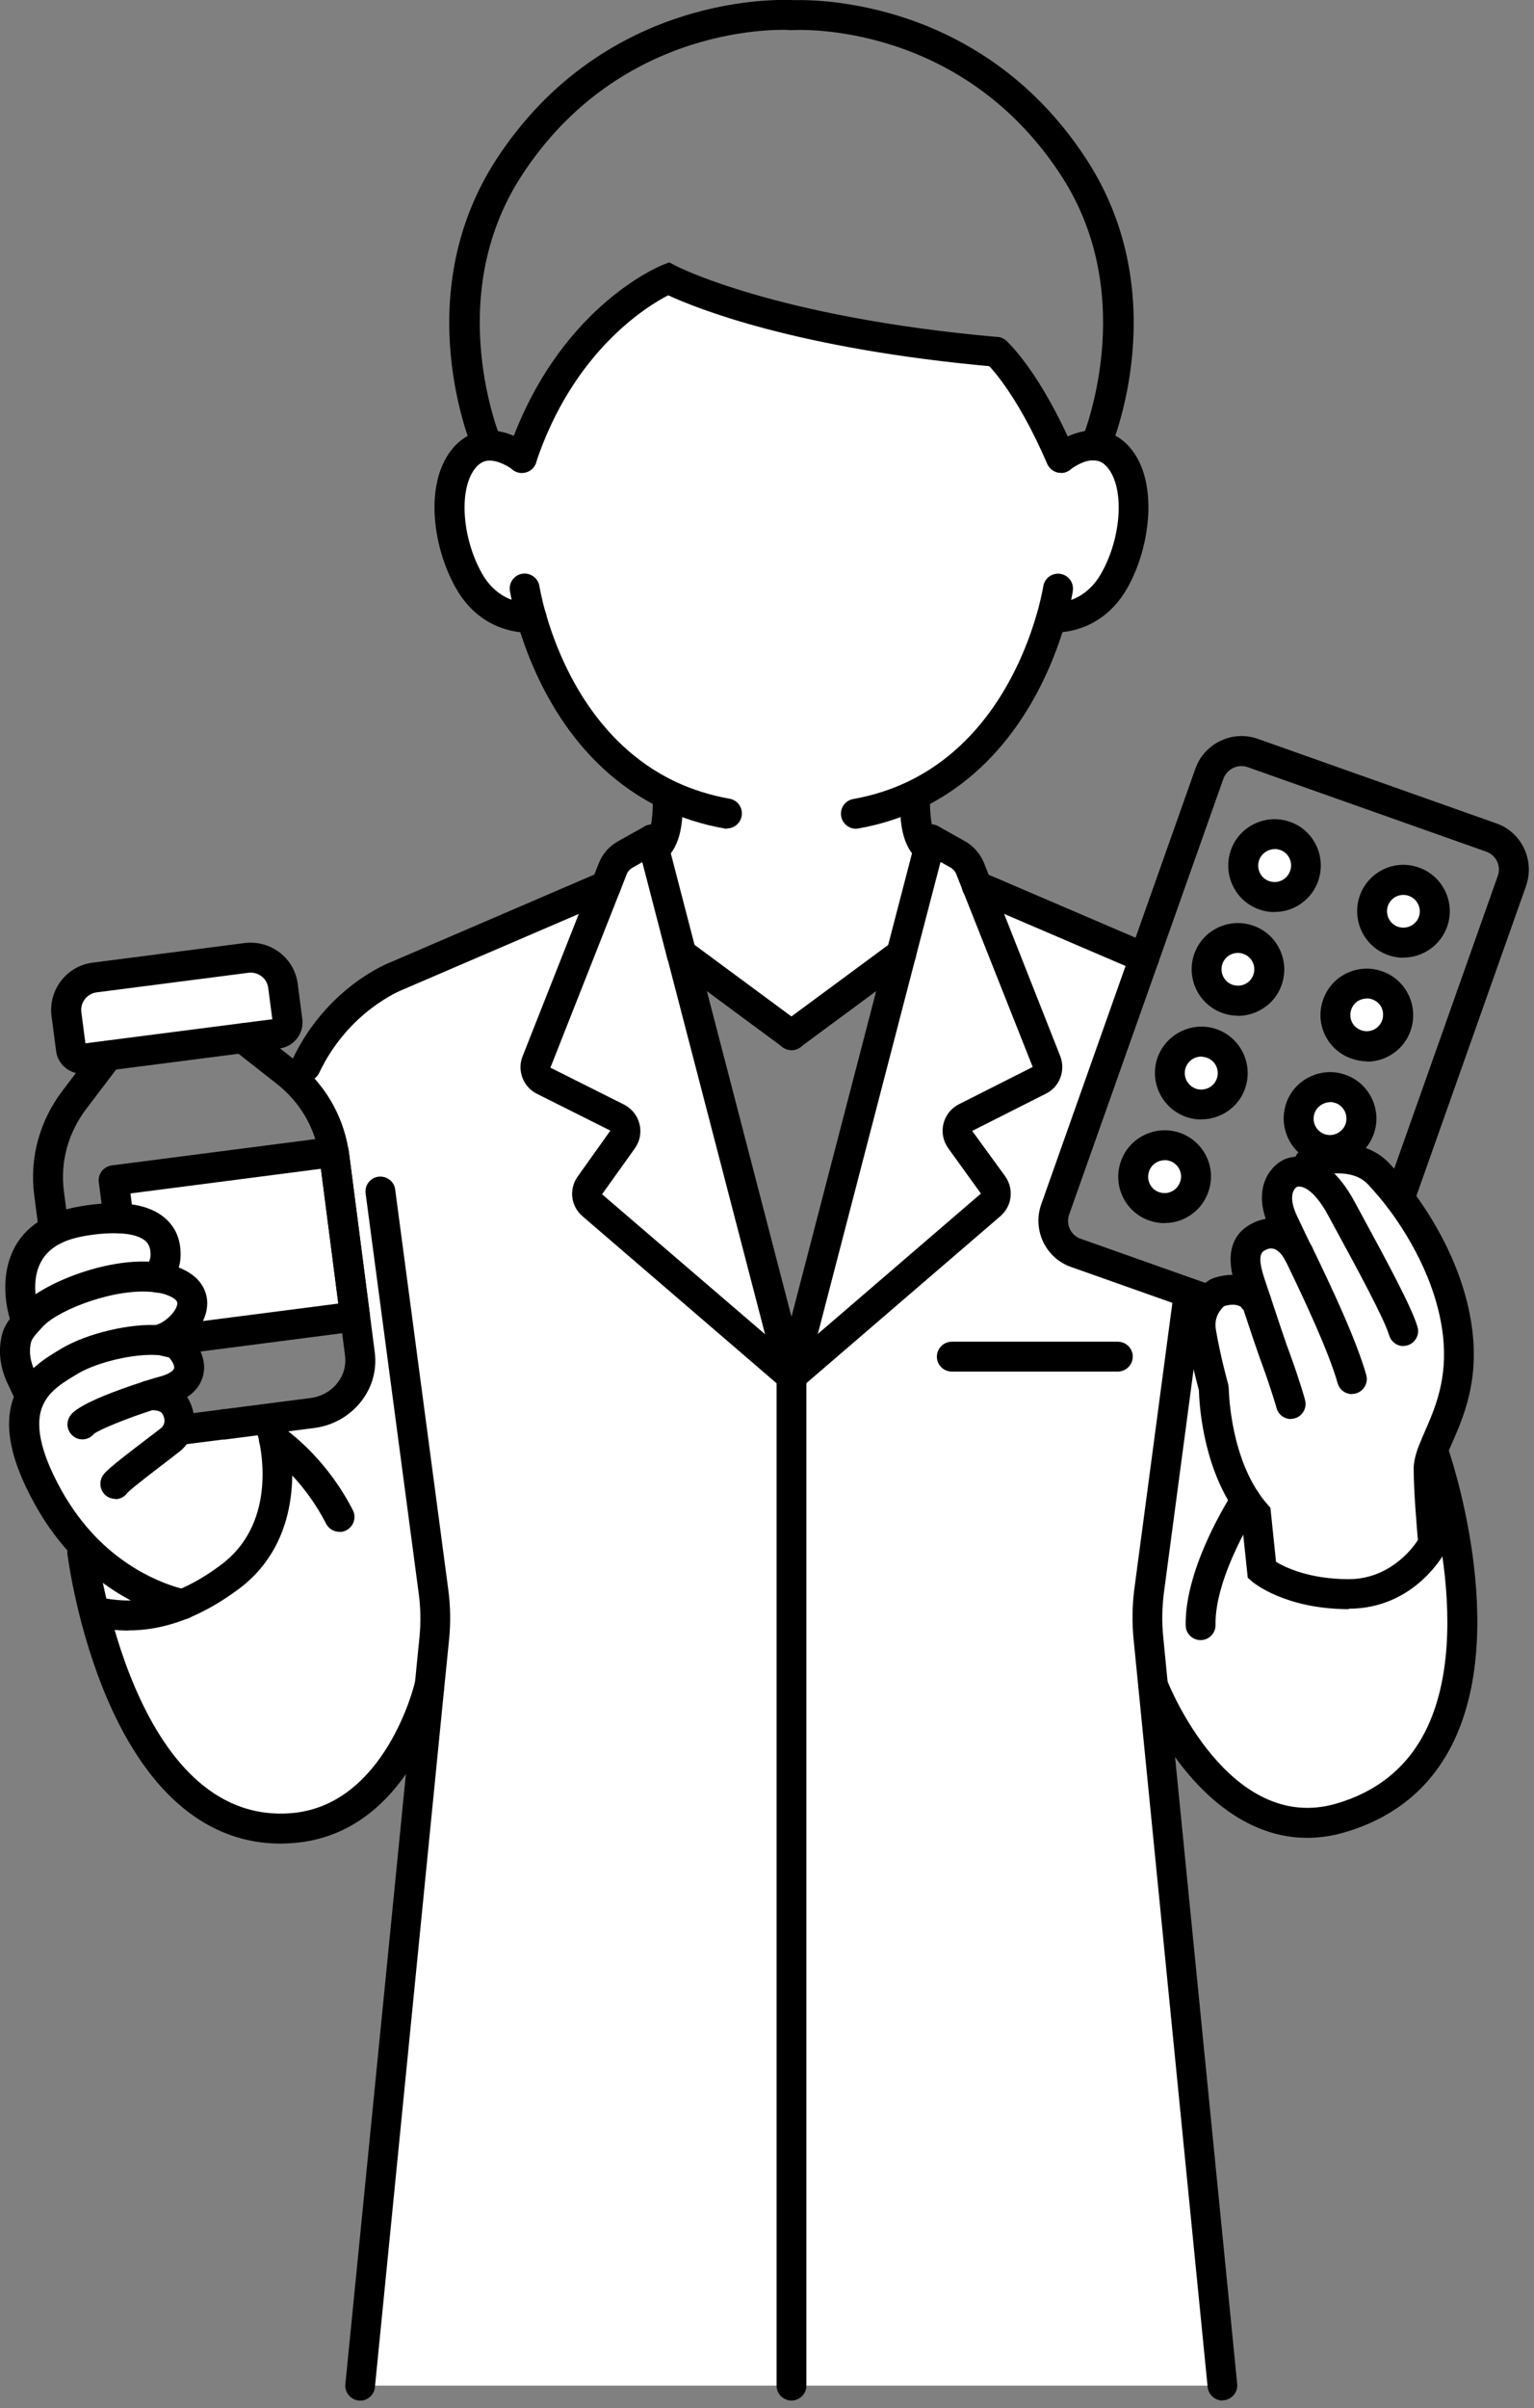<svg width="109" height="171" viewBox="0 0 109 171" fill="none" xmlns="http://www.w3.org/2000/svg">
<rect x="0" y="0" width="109" height="171" fill="#808080" stroke="none"/>
<g clip-path="url(#clip0_1052_5563)">
<path d="M95.26 77.341C96.42 77.751 97.03 79.031 96.62 80.191C96.2 81.351 94.93 81.961 93.77 81.551C92.61 81.141 92 79.861 92.41 78.701C92.82 77.541 94.1 76.931 95.26 77.341Z" fill="white"/>
<path d="M97.86 69.98C99.03 70.39 99.63 71.66 99.22 72.83C98.81 73.99 97.54 74.6 96.38 74.18C95.21 73.77 94.61 72.5 95.02 71.34C95.43 70.17 96.7 69.57 97.86 69.98Z" fill="white"/>
<path d="M100.47 62.619C101.63 63.029 102.24 64.299 101.83 65.459C101.42 66.619 100.14 67.229 98.98 66.819C97.82 66.409 97.21 65.139 97.62 63.969C98.03 62.809 99.31 62.199 100.47 62.619Z" fill="white"/>
<path d="M91.32 59.37C92.48 59.78 93.08 61.06 92.67 62.22C92.26 63.38 90.99 63.99 89.83 63.58C88.66 63.17 88.06 61.89 88.47 60.73C88.88 59.57 90.15 58.96 91.32 59.37Z" fill="white"/>
<path d="M88.71 66.74C89.87 67.15 90.48 68.42 90.07 69.58C89.66 70.75 88.38 71.35 87.22 70.94C86.06 70.53 85.45 69.26 85.86 68.09C86.27 66.93 87.55 66.33 88.71 66.74Z" fill="white"/>
<path d="M86.1 74.1C87.26 74.51 87.87 75.79 87.46 76.95C87.05 78.11 85.77 78.72 84.61 78.31C83.45 77.89 82.84 76.62 83.25 75.46C83.67 74.3 84.94 73.69 86.1 74.1Z" fill="white"/>
<path d="M83.5 81.46C84.66 81.87 85.27 83.15 84.85 84.31C84.44 85.47 83.17 86.08 82.01 85.67C80.84 85.26 80.24 83.98 80.65 82.82C81.06 81.66 82.33 81.05 83.5 81.46Z" fill="white"/>
<path d="M13.02 113.92C14.04 113.5 15.16 112.88 16.36 111.98C20.43 108.93 19.8 103.85 19.48 102.22H19.47C19.41 101.89 19.35 101.7 19.35 101.7L19.22 100.72L22.18 100.34C24.32 100.07 25.83 98.2 25.57 96.17L25.22 93.49L24.13 84.98L27.04 84.6L30.81 112.99C30.96 114.09 30.98 115.21 30.87 116.32L30.52 119.8H30.5C30.5 119.8 28.32 129.25 20.75 129.83C8.4 130.78 5.85 110.22 5.85 110.22L6.11 109.96C9.44 113.34 13.02 113.92 13.02 113.92Z" fill="white"/>
<path d="M74.71 43.861C73.77 47.13 71.2 53.501 64.96 56.48L64.98 56.541C65.08 56.911 64.81 59.441 65.99 60.281L64.04 67.751L56.24 73.511L48.44 67.751H48.43L46.49 60.281C47.67 59.441 47.4 56.911 47.49 56.541L47.52 56.48C41.27 53.501 38.71 47.13 37.77 43.861C37.77 43.861 34.95 44.16 33.3 41.221C31.76 38.48 31.34 34.38 33.02 32.471C33.52 31.901 34.08 31.671 34.62 31.64C35.9 31.55 37.08 32.52 37.08 32.52C40.39 22.64 47.49 19.811 47.49 19.811C47.49 19.811 54.48 23.561 70.8 25C70.8 25 72.99 26.941 75.39 32.52C75.39 32.52 76.57 31.55 77.85 31.64C78.39 31.671 78.96 31.901 79.46 32.471C81.13 34.38 80.72 38.48 79.18 41.221C77.52 44.16 74.71 43.861 74.71 43.861Z" fill="white"/>
<path d="M20.43 72.5C20.49 72.94 20.17 73.36 19.72 73.41L17.25 73.73L7.66 74.96L5.95 75.18C5.5 75.24 5.09 74.93 5.04 74.48L4.72 72.02C4.56 70.74 5.46 69.58 6.73 69.42L17.51 68.03C18.78 67.86 19.95 68.76 20.11 70.04L20.43 72.5Z" fill="white"/>
<path d="M23.71 81.811L25.22 93.49L11.76 95.231C11.76 95.231 11.76 95.221 11.75 95.231C11.6 95.191 11.44 95.171 11.27 95.161V95.141C12.97 94.77 15.22 91.981 12.14 90.941C11.85 90.841 11.54 90.771 11.22 90.731C11.28 90.631 11.7 89.96 11.76 89.38C11.79 88.941 12.04 86.63 8.42 86.52L8.07 83.831L23.71 81.811Z" fill="white"/>
<path d="M8.42 86.519C12.04 86.629 11.79 88.939 11.76 89.379C11.7 89.959 11.28 90.629 11.22 90.729C8.11 90.269 3.65 92.039 2.31 93.439C2.17 93.589 2.04 93.729 1.93 93.849L1.86 93.779C1.86 93.779 0.1 89.219 3.82 87.349C4.37 87.069 5.04 86.859 5.85 86.719C6.87 86.549 7.71 86.489 8.42 86.519Z" fill="white"/>
<path d="M11.22 90.731C11.54 90.771 11.85 90.841 12.14 90.941C15.22 91.981 12.97 94.771 11.27 95.141V95.161C9.42 95.011 6.57 95.691 5.01 96.611C4 97.211 2.78 97.911 2.15 99.181L1.51 97.821C1.15 97.071 0.98 96.231 1.1 95.411C1.18 94.821 1.37 94.471 1.93 93.851C2.04 93.731 2.17 93.591 2.31 93.441C3.65 92.041 8.11 90.271 11.22 90.731Z" fill="white"/>
<path d="M10.57 99.1C10.57 99.1 11.95 98.9 12.49 99.9C12.83 100.519 12.81 101.119 12.62 101.569L15.9 101.149L19.22 100.719L19.35 101.699C19.35 101.699 19.41 101.889 19.47 102.219H19.48C19.8 103.849 20.43 108.929 16.36 111.979C15.16 112.879 14.04 113.499 13.02 113.919C13.02 113.919 9.44 113.339 6.11 109.959C5.16 108.989 4.23 107.789 3.41 106.309C1.45 102.779 1.42 100.619 2.15 99.18C2.78 97.909 4 97.21 5.01 96.609C6.57 95.689 9.42 95.01 11.27 95.159C11.44 95.169 11.6 95.189 11.75 95.23C11.76 95.219 11.76 95.23 11.76 95.23C12.24 95.309 12.61 95.469 12.83 95.73C13.86 96.939 13.64 98.219 11.65 98.769C11.32 98.859 10.96 98.969 10.57 99.1Z" fill="white"/>
<path d="M92.32 83.2L93.04 82.59C93.04 82.59 96.2 81.51 97.98 83.38C98.4 83.83 98.91 84.41 99.45 85.11C101.16 87.36 103.15 90.82 103.6 94.73C104.06 98.74 102.51 101.27 101.83 103.04C101.64 103.52 101.52 103.95 101.52 104.33C101.52 106.12 101.85 109.61 101.85 109.61C101.85 109.61 100.02 113.21 95.85 113.21C91.68 113.21 89.67 111.51 89.67 111.51L89.25 107.52C88.98 107.21 88.73 106.88 88.51 106.54C86.26 103.15 86.25 98.58 86.25 98.58C86.25 98.58 85.68 96.54 85.36 94.63C85.16 93.47 85.63 92.68 86.02 92.23C86.28 91.94 86.51 91.8 86.51 91.8C86.51 91.8 88.36 91.05 89.28 92.42C89.12 91.94 88.97 91.5 88.85 91.12C88.41 89.79 88.2 88.45 89.49 87.81C90.99 87.06 91.95 88.44 92.21 88.89C91.83 88.1 91.48 87.39 91.21 86.81C89.97 84.19 91.67 83.35 91.67 83.35C91.67 83.35 91.92 83.2 92.32 83.2Z" fill="white"/>
<path d="M88.51 106.54C88.73 106.88 88.98 107.21 89.25 107.52L89.67 111.51C89.67 111.51 91.67 113.21 95.85 113.21C100.03 113.21 101.85 109.61 101.85 109.61C101.85 109.61 101.52 106.12 101.52 104.33C101.52 103.95 101.64 103.52 101.83 103.04C101.83 103.04 109.52 124.94 95.24 129.1C86.54 131.63 81.97 119.8 81.97 119.8H81.95L81.61 116.32C81.5 115.21 81.52 114.09 81.66 112.99L84.41 92.33L84.58 91.85L85.75 92.26L86.02 92.23C85.63 92.68 85.16 93.47 85.36 94.63C85.68 96.54 86.25 98.58 86.25 98.58C86.25 98.58 86.26 103.15 88.51 106.54Z" fill="white"/>
<path d="M69.42 62.909L74.36 75.419C74.55 75.919 74.34 76.489 73.86 76.729L68.61 79.379C68.04 79.669 67.87 80.399 68.24 80.919L70.57 84.179C70.88 84.619 70.81 85.219 70.4 85.569L56.24 97.749L64.04 67.749L65.99 60.279L66.16 59.619L68.03 60.669C68.44 60.899 68.76 61.259 68.94 61.699L69.42 62.909Z" fill="white"/>
<path d="M81.95 119.8L86.87 169.41H56.24V97.75L70.4 85.57C70.81 85.22 70.88 84.62 70.57 84.18L68.24 80.92C67.87 80.4 68.04 79.67 68.61 79.38L73.86 76.73C74.34 76.49 74.55 75.92 74.36 75.42L69.42 62.91L81.31 68.01L74.98 85.89C74.54 87.15 75.2 88.53 76.45 88.97L84.58 91.85L84.41 92.33L81.66 112.99C81.52 114.09 81.5 115.21 81.61 116.32L81.95 119.8Z" fill="white"/>
<path d="M46.49 60.279L48.43 67.749H48.44L56.24 97.749L42.08 85.569C41.67 85.219 41.6 84.619 41.91 84.179L44.24 80.919C44.61 80.399 44.43 79.669 43.86 79.379L38.62 76.729C38.14 76.489 37.92 75.919 38.12 75.419L43.06 62.909L43.54 61.699C43.71 61.259 44.03 60.899 44.45 60.669L46.32 59.619L46.49 60.279Z" fill="white"/>
<path d="M56.24 97.75V169.41H25.6L30.52 119.8L30.87 116.32C30.98 115.21 30.96 114.09 30.81 112.99L27.04 84.6L24.13 84.98L23.76 82.12C23.75 82.02 23.73 81.91 23.71 81.81C23.35 79.59 22.15 77.57 20.32 76.14L21.72 75.73C24.01 70.88 28.15 69.32 28.15 69.32L43.06 62.91L38.12 75.42C37.92 75.92 38.14 76.49 38.62 76.73L43.86 79.38C44.43 79.67 44.61 80.4 44.24 80.92L41.91 84.18C41.6 84.62 41.67 85.22 42.08 85.57L56.24 97.75Z" fill="white"/>
<path d="M46.32 61.46C45.93 61.46 45.55 61.24 45.36 60.86C45.11 60.36 45.3 59.75 45.78 59.47L45.86 59.41C46.35 59.06 46.38 57.51 46.39 57C46.39 56.67 46.39 56.47 46.45 56.28C46.59 55.71 47.17 55.36 47.73 55.5C48.28 55.63 48.63 56.18 48.52 56.73C48.52 56.8 48.52 56.91 48.52 57.04C48.5 58.12 48.47 60.11 47.16 61.1C47.05 61.2 46.92 61.29 46.78 61.35C46.63 61.42 46.47 61.46 46.31 61.46H46.32Z" fill="black"/>
<path d="M66.16 61.46C66 61.46 65.84 61.42 65.69 61.35C65.55 61.28 65.42 61.2 65.31 61.1C64.01 60.12 63.97 58.15 63.95 57.08C63.95 56.93 63.95 56.81 63.94 56.74C63.79 56.17 64.13 55.63 64.7 55.48C65.27 55.32 65.86 55.7 66.01 56.27C66.07 56.48 66.07 56.69 66.08 57.04C66.09 57.54 66.13 59.08 66.61 59.42L66.69 59.48C67.17 59.76 67.36 60.36 67.11 60.87C66.93 61.25 66.55 61.47 66.15 61.47L66.16 61.46Z" fill="black"/>
<path d="M51.66 58.851C51.6 58.851 51.54 58.851 51.47 58.831C49.93 58.561 48.45 58.091 47.06 57.431C40.51 54.311 37.78 47.761 36.74 44.141C36.37 42.841 36.24 41.991 36.23 41.951C36.14 41.371 36.54 40.831 37.12 40.741C37.7 40.661 38.24 41.051 38.33 41.631C38.33 41.631 38.45 42.391 38.78 43.551C39.72 46.831 42.17 52.741 47.97 55.501C49.18 56.071 50.49 56.481 51.84 56.721C52.42 56.821 52.8 57.371 52.7 57.951C52.61 58.461 52.16 58.831 51.65 58.831L51.66 58.851Z" fill="black"/>
<path d="M60.82 58.851C60.31 58.851 59.87 58.491 59.77 57.971C59.67 57.391 60.05 56.841 60.63 56.741C61.98 56.501 63.28 56.091 64.5 55.511C70.29 52.741 72.74 46.841 73.68 43.561C74.01 42.401 74.13 41.651 74.13 41.641C74.22 41.061 74.76 40.661 75.34 40.751C75.92 40.841 76.32 41.381 76.23 41.961C76.23 42.001 76.1 42.851 75.72 44.151C74.68 47.771 71.96 54.311 65.41 57.431C64.02 58.091 62.53 58.561 61 58.831C60.94 58.841 60.88 58.851 60.81 58.851H60.82Z" fill="black"/>
<path d="M37.56 44.93C36.64 44.93 34.02 44.66 32.38 41.74C30.67 38.7 30.15 34.14 32.23 31.77C32.87 31.04 33.68 30.63 34.57 30.58C36.21 30.47 37.61 31.57 37.76 31.7C38.21 32.07 38.28 32.74 37.91 33.2C37.54 33.65 36.87 33.72 36.42 33.35C36.18 33.15 35.39 32.67 34.71 32.71C34.37 32.73 34.1 32.88 33.83 33.18C32.59 34.59 32.78 38.11 34.24 40.71C35.51 42.97 37.59 42.82 37.68 42.81C38.26 42.75 38.78 43.19 38.83 43.77C38.89 44.35 38.47 44.87 37.89 44.93C37.87 44.93 37.75 44.94 37.56 44.94V44.93Z" fill="black"/>
<path d="M74.93 44.93C74.74 44.93 74.63 44.92 74.6 44.92C74.02 44.86 73.59 44.33 73.66 43.75C73.72 43.17 74.25 42.74 74.83 42.81C74.91 42.82 76.98 42.97 78.26 40.7C79.72 38.11 79.91 34.59 78.67 33.17C78.41 32.87 78.13 32.72 77.8 32.7C77.09 32.62 76.31 33.15 76.07 33.34C75.61 33.71 74.95 33.64 74.58 33.18C74.21 32.73 74.28 32.06 74.73 31.69C74.88 31.56 76.28 30.46 77.94 30.57C78.82 30.62 79.64 31.03 80.27 31.76C82.32 34.1 81.79 38.76 80.12 41.73C78.47 44.65 75.86 44.92 74.94 44.92L74.93 44.93Z" fill="black"/>
<path d="M34.62 32.701C34.21 32.701 33.82 32.461 33.64 32.061C33.45 31.611 28.99 21.041 35.24 11.361C43.05 -0.669 55.77 -0.019 56.31 0.011C56.9 0.051 57.34 0.551 57.3 1.131C57.26 1.711 56.77 2.161 56.18 2.131C55.69 2.101 44.14 1.551 37.04 12.511C31.41 21.211 35.56 31.111 35.6 31.211C35.83 31.751 35.58 32.371 35.04 32.611C34.9 32.671 34.76 32.701 34.62 32.701Z" fill="black"/>
<path d="M77.85 32.701C77.71 32.701 77.57 32.671 77.43 32.611C76.89 32.381 76.64 31.751 76.87 31.211C76.91 31.111 81.06 21.211 75.43 12.511C68.34 1.561 56.79 2.101 56.31 2.141C55.73 2.181 55.22 1.731 55.19 1.141C55.15 0.551 55.6 0.051 56.18 0.021C56.72 -0.009 69.44 -0.659 77.23 11.361C83.49 21.041 79.03 31.611 78.83 32.061C78.66 32.461 78.27 32.701 77.85 32.701Z" fill="black"/>
<path d="M37.08 33.581C36.97 33.581 36.85 33.561 36.74 33.521C36.18 33.331 35.88 32.731 36.07 32.171C39.5 21.941 46.79 18.931 47.09 18.811L47.55 18.631L47.99 18.861C48.06 18.901 55.05 22.531 70.89 23.931C71.47 23.981 71.91 24.501 71.86 25.081C71.81 25.661 71.3 26.101 70.71 26.041C56.56 24.791 49.36 21.841 47.48 20.971C45.99 21.731 40.74 24.921 38.09 32.841C37.94 33.281 37.53 33.571 37.08 33.571V33.581Z" fill="black"/>
<path d="M75.39 33.58C74.98 33.58 74.59 33.34 74.41 32.94C72.16 27.71 70.11 25.81 70.09 25.79C69.66 25.4 69.62 24.73 70.01 24.29C70.4 23.85 71.07 23.81 71.5 24.2C71.6 24.29 73.9 26.36 76.36 32.1C76.59 32.64 76.34 33.26 75.8 33.5C75.66 33.56 75.52 33.59 75.38 33.59L75.39 33.58Z" fill="black"/>
<path d="M56.24 98.809C55.77 98.809 55.34 98.489 55.21 98.009L47.41 68.009C47.26 67.439 47.6 66.859 48.17 66.709C48.74 66.559 49.32 66.899 49.47 67.469L57.27 97.469C57.42 98.039 57.08 98.619 56.51 98.769C56.42 98.789 56.33 98.809 56.24 98.809Z" fill="black"/>
<path d="M48.43 68.809C47.96 68.809 47.53 68.49 47.4 68.01L45.29 59.88C45.14 59.309 45.49 58.73 46.05 58.59C46.62 58.44 47.2 58.789 47.34 59.349L49.45 67.48C49.6 68.049 49.26 68.629 48.69 68.779C48.6 68.799 48.51 68.809 48.42 68.809H48.43Z" fill="black"/>
<path d="M56.24 98.81C56.15 98.81 56.06 98.8 55.97 98.77C55.4 98.62 55.06 98.04 55.21 97.47L65.13 59.34C65.28 58.77 65.86 58.42 66.42 58.58C66.99 58.73 67.33 59.31 67.18 59.87L65.06 68L57.26 98C57.14 98.48 56.7 98.8 56.23 98.8L56.24 98.81Z" fill="black"/>
<path d="M56.24 74.57C56.02 74.57 55.8 74.499 55.61 74.359L47.85 68.629C47.56 68.439 47.38 68.109 47.38 67.749C47.38 67.159 47.85 66.689 48.44 66.689H48.8L56.88 72.659C57.35 73.01 57.45 73.669 57.1 74.15C56.89 74.43 56.57 74.579 56.24 74.579V74.57Z" fill="black"/>
<path d="M56.24 74.571C55.91 74.571 55.59 74.421 55.38 74.141C55.03 73.671 55.13 73.001 55.6 72.651L63.4 66.891C63.87 66.541 64.54 66.641 64.89 67.111C65.24 67.581 65.14 68.251 64.67 68.601L56.87 74.361C56.68 74.501 56.46 74.571 56.24 74.571Z" fill="black"/>
<path d="M56.24 98.809C55.99 98.809 55.75 98.729 55.55 98.549L41.39 86.369C40.56 85.659 40.41 84.459 41.04 83.559L43.37 80.289L38.14 77.669C37.18 77.189 36.73 76.019 37.13 75.019L42.55 61.299C42.8 60.639 43.3 60.079 43.94 59.729L45.8 58.689C46.31 58.399 46.96 58.579 47.25 59.099C47.54 59.619 47.36 60.259 46.84 60.549L44.97 61.599C44.76 61.719 44.61 61.879 44.53 62.089L39.11 75.819L44.34 78.439C44.89 78.719 45.29 79.219 45.44 79.819C45.59 80.419 45.47 81.049 45.11 81.549L42.78 84.809L56.94 96.959C57.39 97.339 57.44 98.009 57.05 98.459C56.84 98.699 56.54 98.829 56.24 98.829V98.809Z" fill="black"/>
<path d="M56.24 98.809C55.94 98.809 55.64 98.679 55.43 98.439C55.05 97.989 55.1 97.319 55.54 96.939L69.7 84.759L67.37 81.529C67.01 81.019 66.89 80.389 67.04 79.789C67.19 79.199 67.58 78.699 68.13 78.419L73.38 75.769L67.95 62.079C67.87 61.869 67.71 61.699 67.51 61.589L65.64 60.539C65.13 60.249 64.95 59.599 65.23 59.089C65.52 58.579 66.16 58.389 66.68 58.679L68.55 59.729C69.17 60.069 69.65 60.629 69.92 61.279L75.34 75.009C75.73 76.039 75.29 77.179 74.33 77.659L69.08 80.309L71.43 83.539C72.06 84.439 71.91 85.649 71.09 86.359L56.93 98.539C56.73 98.709 56.48 98.799 56.24 98.799V98.809Z" fill="black"/>
<path d="M21.72 76.789C21.57 76.789 21.41 76.759 21.27 76.689C20.74 76.439 20.51 75.809 20.76 75.269C23.21 70.089 27.59 68.389 27.78 68.319L42.64 61.929C43.18 61.699 43.8 61.949 44.04 62.489C44.28 63.029 44.02 63.659 43.48 63.889L28.57 70.299C28.49 70.329 24.75 71.819 22.68 76.189C22.5 76.569 22.12 76.799 21.72 76.799V76.789Z" fill="black"/>
<path d="M81.31 69.08C81.14 69.08 80.96 69.04 80.8 68.95L69.02 63.9C68.62 63.74 68.34 63.36 68.34 62.91C68.34 62.32 68.81 61.85 69.4 61.85H69.63L81.9 67.11L82.04 67.25C82.46 67.66 82.47 68.34 82.06 68.76C81.85 68.97 81.57 69.08 81.3 69.08H81.31Z" fill="black"/>
<path d="M25.6 170.471C25.6 170.471 25.53 170.471 25.49 170.471C24.91 170.411 24.48 169.891 24.54 169.311L29.81 116.221C29.91 115.191 29.89 114.161 29.75 113.141L25.98 84.751C25.9 84.171 26.31 83.631 26.89 83.561C27.47 83.491 28.01 83.891 28.08 84.471L31.85 112.861C32.01 114.041 32.03 115.241 31.91 116.431L31.56 119.911L26.64 169.521C26.59 170.071 26.12 170.481 25.58 170.481L25.6 170.471Z" fill="black"/>
<path d="M86.87 170.47C86.33 170.47 85.87 170.06 85.81 169.51L80.55 116.42C80.43 115.25 80.45 114.04 80.6 112.85L83.35 92.18C83.43 91.6 83.97 91.2 84.54 91.27C85.12 91.35 85.53 91.88 85.45 92.46L82.7 113.12C82.57 114.15 82.55 115.19 82.65 116.2L82.99 119.68L87.91 169.29C87.97 169.87 87.54 170.39 86.96 170.45C86.92 170.45 86.89 170.45 86.85 170.45L86.87 170.47Z" fill="black"/>
<path d="M85.75 93.32C85.63 93.32 85.51 93.3 85.4 93.26L76.1 89.97C74.3 89.34 73.35 87.35 73.98 85.54L84.94 54.58C85.59 52.77 87.58 51.83 89.38 52.47L106.32 58.47C107.19 58.77 107.89 59.4 108.29 60.24C108.69 61.08 108.74 62.02 108.44 62.9L100.45 85.47C100.25 86.02 99.65 86.32 99.09 86.12C98.54 85.92 98.25 85.32 98.44 84.76L106.43 62.19C106.55 61.85 106.53 61.48 106.37 61.16C106.22 60.84 105.94 60.6 105.61 60.48L88.66 54.48C87.96 54.23 87.19 54.6 86.93 55.3L75.97 86.25C75.72 86.95 76.09 87.73 76.79 87.97L86.09 91.26C86.64 91.45 86.94 92.06 86.74 92.61C86.59 93.05 86.18 93.32 85.74 93.32H85.75Z" fill="black"/>
<path d="M90.57 64.77C90.2 64.77 89.83 64.71 89.47 64.58C88.64 64.29 87.98 63.69 87.6 62.9C87.22 62.1 87.17 61.21 87.46 60.37C88.06 58.66 89.95 57.76 91.66 58.36C93.37 58.96 94.27 60.85 93.66 62.57C93.37 63.4 92.77 64.06 91.98 64.44C91.53 64.66 91.05 64.76 90.56 64.76L90.57 64.77ZM90.58 60.3C90.1 60.3 89.64 60.6 89.47 61.08C89.37 61.38 89.38 61.7 89.52 61.98C89.65 62.26 89.89 62.47 90.18 62.57C90.48 62.67 90.79 62.66 91.07 62.52C91.35 62.39 91.56 62.15 91.67 61.85C91.89 61.24 91.57 60.57 90.97 60.36C90.84 60.32 90.71 60.29 90.58 60.29V60.3Z" fill="black"/>
<path d="M87.97 72.129C87.6 72.129 87.23 72.069 86.87 71.939C85.16 71.339 84.26 69.449 84.86 67.739C85.15 66.909 85.76 66.239 86.55 65.869C87.34 65.489 88.24 65.449 89.06 65.739C89.89 66.029 90.55 66.629 90.93 67.419C91.31 68.209 91.36 69.109 91.07 69.939C90.78 70.769 90.18 71.429 89.39 71.809C88.94 72.029 88.45 72.139 87.97 72.139V72.129ZM87.96 67.669C87.79 67.669 87.62 67.709 87.46 67.779C87.18 67.909 86.97 68.149 86.86 68.439C86.65 69.049 86.97 69.719 87.57 69.929C87.87 70.029 88.19 70.019 88.47 69.879C88.75 69.749 88.96 69.509 89.06 69.219C89.16 68.929 89.15 68.609 89.01 68.329C88.88 68.049 88.64 67.839 88.35 67.739C88.22 67.689 88.09 67.669 87.95 67.669H87.96Z" fill="black"/>
<path d="M85.36 79.5C84.99 79.5 84.62 79.44 84.26 79.31C82.55 78.69 81.65 76.81 82.25 75.1C82.87 73.39 84.76 72.49 86.46 73.09C88.17 73.7 89.07 75.58 88.47 77.3C88.18 78.13 87.58 78.79 86.78 79.17C86.33 79.38 85.85 79.49 85.36 79.49V79.5ZM85.36 75.03C84.88 75.03 84.42 75.33 84.25 75.82C84.04 76.42 84.36 77.09 84.97 77.31C85.26 77.41 85.57 77.39 85.86 77.26C86.14 77.13 86.36 76.89 86.46 76.6C86.68 75.99 86.36 75.32 85.75 75.11C85.62 75.07 85.49 75.04 85.37 75.04L85.36 75.03Z" fill="black"/>
<path d="M82.75 86.86C82.38 86.86 82.01 86.8 81.65 86.67C80.82 86.38 80.16 85.78 79.78 84.99C79.4 84.19 79.35 83.3 79.65 82.46C80.25 80.75 82.14 79.85 83.85 80.45C84.68 80.74 85.35 81.35 85.73 82.14C86.11 82.94 86.15 83.83 85.85 84.66C85.56 85.49 84.96 86.15 84.17 86.53C83.72 86.75 83.24 86.85 82.75 86.85V86.86ZM82.76 82.39C82.28 82.39 81.82 82.69 81.65 83.17C81.55 83.47 81.56 83.79 81.7 84.07C81.83 84.35 82.07 84.56 82.36 84.66C82.66 84.76 82.97 84.75 83.25 84.61C83.53 84.48 83.74 84.24 83.85 83.94C83.96 83.64 83.94 83.33 83.81 83.05C83.68 82.77 83.44 82.56 83.15 82.45C83.02 82.41 82.89 82.38 82.76 82.38V82.39Z" fill="black"/>
<path d="M99.72 68.011C99.36 68.011 98.99 67.951 98.63 67.821C96.92 67.221 96.02 65.331 96.62 63.611C96.91 62.781 97.52 62.111 98.31 61.731C99.11 61.351 100 61.311 100.83 61.611C102.53 62.211 103.43 64.091 102.83 65.801C102.35 67.151 101.08 68.001 99.72 68.001V68.011ZM99.71 63.551C99.54 63.551 99.37 63.591 99.22 63.661C98.94 63.791 98.73 64.031 98.62 64.321C98.41 64.931 98.73 65.601 99.33 65.811C99.94 66.021 100.61 65.701 100.82 65.101C101.03 64.501 100.71 63.831 100.11 63.621C99.98 63.571 99.84 63.551 99.71 63.551Z" fill="black"/>
<path d="M97.14 75.37C96.76 75.37 96.39 75.3 96.02 75.17C95.2 74.88 94.53 74.29 94.15 73.5C93.77 72.71 93.72 71.81 94.02 70.98C94.31 70.15 94.91 69.48 95.7 69.11C96.49 68.73 97.39 68.68 98.22 68.98C99.93 69.58 100.83 71.47 100.23 73.19C99.94 74.03 99.33 74.69 98.54 75.07C98.1 75.28 97.62 75.39 97.14 75.39V75.37ZM97.11 70.91C96.94 70.91 96.77 70.95 96.61 71.02C96.33 71.15 96.12 71.39 96.02 71.68C95.91 71.98 95.93 72.29 96.06 72.57C96.19 72.85 96.43 73.06 96.72 73.16C97.02 73.27 97.33 73.25 97.61 73.12C97.89 72.99 98.1 72.75 98.21 72.46C98.31 72.16 98.3 71.84 98.17 71.56C98.04 71.28 97.8 71.07 97.51 70.97C97.38 70.92 97.25 70.9 97.11 70.9V70.91Z" fill="black"/>
<path d="M94.5 82.729C94.14 82.729 93.77 82.669 93.41 82.539C91.7 81.929 90.8 80.049 91.4 78.329C91.69 77.499 92.29 76.839 93.09 76.459C93.89 76.079 94.78 76.029 95.61 76.329C96.44 76.619 97.1 77.219 97.48 78.019C97.86 78.809 97.91 79.709 97.61 80.539C97.12 81.889 95.85 82.739 94.49 82.739L94.5 82.729ZM94.52 78.269C94.35 78.269 94.18 78.309 94.01 78.389C93.73 78.519 93.51 78.759 93.41 79.049C93.19 79.659 93.51 80.329 94.12 80.539C94.72 80.749 95.39 80.429 95.61 79.819C95.71 79.529 95.69 79.209 95.56 78.929C95.42 78.649 95.19 78.429 94.9 78.329C94.77 78.289 94.64 78.259 94.51 78.259L94.52 78.269Z" fill="black"/>
<path d="M79.43 97.399H67.63C67.04 97.399 66.57 96.919 66.57 96.339C66.57 95.759 67.05 95.279 67.63 95.279H79.43C80.02 95.279 80.49 95.759 80.49 96.339C80.49 96.919 80.01 97.399 79.43 97.399Z" fill="black"/>
<path d="M56.24 170.469C55.65 170.469 55.18 169.989 55.18 169.409V97.749C55.18 97.159 55.66 96.689 56.24 96.689C56.82 96.689 57.3 97.169 57.3 97.749V169.409C57.3 169.999 56.82 170.469 56.24 170.469Z" fill="black"/>
<path d="M9.12 115.791C8.32 115.791 7.68 115.701 7.24 115.631L7.07 115.601C6.49 115.521 6.08 114.981 6.16 114.401C6.24 113.821 6.78 113.421 7.36 113.491L7.55 113.521C8.48 113.661 10.22 113.911 12.61 112.921C13.64 112.501 14.68 111.891 15.72 111.111C19.2 108.501 18.78 104.151 18.43 102.411C18.32 101.831 18.69 101.281 19.27 101.161C19.84 101.041 20.4 101.421 20.52 102.001C20.85 103.671 21.56 109.391 16.99 112.821C15.81 113.701 14.61 114.401 13.42 114.891C11.71 115.601 10.25 115.781 9.12 115.781V115.791Z" fill="black"/>
<path d="M19.47 103.28C18.97 103.28 18.52 102.92 18.43 102.41C18.39 102.18 18.35 102.04 18.34 102.02C18.17 101.46 18.48 100.87 19.04 100.7C19.6 100.52 20.19 100.83 20.37 101.38C20.37 101.38 20.45 101.62 20.52 102.03C20.62 102.61 20.24 103.16 19.66 103.27C19.6 103.28 19.53 103.29 19.47 103.29V103.28Z" fill="black"/>
<path d="M12.62 102.63C12.09 102.63 11.64 102.24 11.57 101.7C11.5 101.12 11.91 100.58 12.49 100.51L15.77 100.09C16.35 100.02 16.88 100.43 16.96 101.01C17.03 101.59 16.62 102.13 16.04 102.2L12.76 102.62C12.76 102.62 12.67 102.62 12.62 102.62V102.63Z" fill="black"/>
<path d="M3.82 88.409C3.29 88.409 2.84 88.019 2.77 87.479L2.43 84.859C2.09 82.229 2.81 79.589 4.46 77.429L6.82 74.319C7.18 73.849 7.84 73.759 8.31 74.119C8.78 74.469 8.87 75.139 8.51 75.609L6.15 78.719C4.84 80.429 4.27 82.519 4.54 84.589L4.88 87.209C4.96 87.789 4.54 88.329 3.96 88.399C3.91 88.399 3.87 88.399 3.82 88.399V88.409Z" fill="black"/>
<path d="M15.9 102.209C15.37 102.209 14.92 101.819 14.85 101.279C14.77 100.699 15.19 100.159 15.77 100.089L22.05 99.279C22.84 99.179 23.53 98.789 23.99 98.189C24.42 97.639 24.6 96.969 24.52 96.299L22.71 82.249C22.7 82.149 22.69 82.079 22.67 82.009C22.34 80.009 21.28 78.229 19.67 76.969L16.6 74.559C16.14 74.199 16.06 73.529 16.42 73.069C16.78 72.609 17.45 72.529 17.91 72.889L20.98 75.299C23.01 76.889 24.36 79.139 24.76 81.639C24.78 81.739 24.81 81.879 24.82 82.019L26.63 96.039C26.79 97.279 26.45 98.509 25.67 99.509C24.85 100.559 23.66 101.239 22.31 101.409L16.03 102.219C16.03 102.219 15.94 102.219 15.89 102.219L15.9 102.209Z" fill="black"/>
<path d="M5.83 76.25C5.42 76.25 5.01 76.11 4.68 75.85C4.28 75.54 4.03 75.09 3.98 74.59L3.66 72.15C3.43 70.29 4.74 68.59 6.59 68.36L17.37 66.97C18.26 66.86 19.15 67.09 19.87 67.64C20.59 68.19 21.05 69 21.16 69.9L21.48 72.36C21.55 72.85 21.41 73.36 21.1 73.75C20.79 74.15 20.34 74.4 19.83 74.46L6.08 76.23C6 76.24 5.91 76.25 5.83 76.25ZM17.82 69.07C17.76 69.07 17.71 69.07 17.65 69.08L6.87 70.47C6.18 70.56 5.69 71.19 5.78 71.88L6.07 74.09L19.35 72.38L19.06 70.17C19.02 69.83 18.85 69.53 18.58 69.33C18.36 69.16 18.09 69.07 17.82 69.07Z" fill="black"/>
<path d="M11.76 96.29C11.23 96.29 10.78 95.9 10.71 95.36C10.63 94.78 11.05 94.25 11.63 94.17L24.04 92.57L22.8 83L9.27 84.75L9.48 86.37C9.56 86.95 9.15 87.49 8.56 87.56C7.97 87.65 7.44 87.23 7.37 86.64L7.02 83.96C6.98 83.68 7.06 83.4 7.23 83.17C7.4 82.95 7.66 82.8 7.94 82.76L23.58 80.74C24.16 80.67 24.69 81.08 24.77 81.66L26.28 93.34C26.32 93.62 26.24 93.9 26.07 94.13C25.9 94.35 25.64 94.5 25.36 94.54L11.9 96.28C11.9 96.28 11.81 96.28 11.76 96.28V96.29Z" fill="black"/>
<path d="M24.12 108.78C23.73 108.78 23.36 108.57 23.17 108.2C21.65 105.23 19.54 103.57 18.9 103.11C18.61 102.92 18.41 102.59 18.41 102.22C18.41 101.63 18.88 101.16 19.47 101.16H19.82L20.1 101.36C20.84 101.88 23.32 103.81 25.07 107.24C25.34 107.76 25.13 108.4 24.61 108.67C24.46 108.75 24.29 108.79 24.13 108.79L24.12 108.78Z" fill="black"/>
<path d="M19.93 130.92C14.79 130.92 10.58 127.44 7.69 120.8C5.47 115.7 4.82 110.56 4.79 110.35C4.72 109.77 5.13 109.24 5.71 109.16C6.29 109.08 6.82 109.5 6.9 110.08C6.92 110.27 9.46 129.62 20.66 128.76C27.35 128.25 29.44 119.64 29.46 119.55C29.59 118.98 30.16 118.63 30.74 118.76C31.31 118.89 31.67 119.46 31.54 120.03C31.44 120.45 29.09 130.25 20.84 130.88C20.54 130.9 20.24 130.92 19.94 130.92H19.93Z" fill="black"/>
<path d="M92.88 130.511C86.7 130.511 82.48 124.061 80.98 120.181C80.77 119.631 81.04 119.021 81.59 118.811C82.14 118.601 82.75 118.871 82.97 119.421C83.01 119.531 87.3 130.301 94.95 128.081C97.83 127.241 99.94 125.541 101.24 123.021C105.05 115.621 100.88 103.511 100.84 103.391C100.65 102.841 100.94 102.231 101.49 102.041C102.04 101.851 102.65 102.141 102.84 102.691C103.03 103.221 107.35 115.781 103.13 123.991C101.56 127.051 99 129.111 95.54 130.121C94.62 130.391 93.73 130.511 92.88 130.511Z" fill="black"/>
<path d="M13.02 114.98C12.96 114.98 12.91 114.98 12.85 114.97C12.69 114.94 8.89 114.29 5.35 110.71C4.25 109.58 3.28 108.28 2.48 106.83C0.58 103.41 0.16 100.75 1.2 98.71C1.95 97.201 3.3 96.4 4.39 95.751C6.24 94.66 9.33 93.951 11.36 94.111C11.36 94.111 11.38 94.111 11.39 94.111L11.52 93.981L12.08 94.21C12.77 94.35 13.29 94.63 13.65 95.05C14.41 95.941 14.67 96.921 14.4 97.8C14.2 98.46 13.61 99.341 11.94 99.8C11.63 99.891 11.28 99.99 10.91 100.11C8.86 100.77 7.09 101.52 6.69 101.81C6.37 102.21 5.8 102.34 5.34 102.08C4.83 101.79 4.64 101.15 4.93 100.63C5.07 100.38 5.49 99.63 10.25 98.091C10.65 97.96 11.03 97.841 11.38 97.751C12.08 97.561 12.34 97.3 12.37 97.171C12.41 97.04 12.32 96.76 12.03 96.421C12.03 96.421 12.01 96.4 11.98 96.391L11.28 96.231C11.28 96.231 11.24 96.231 11.22 96.231C9.6 96.1 6.96 96.71 5.56 97.531C4.55 98.13 3.59 98.701 3.11 99.66C2.42 101.02 2.84 103.08 4.35 105.8C5.06 107.08 5.91 108.23 6.88 109.22C9.9 112.28 13.17 112.87 13.2 112.88C13.78 112.98 14.17 113.52 14.07 114.1C13.98 114.62 13.53 114.99 13.02 114.99V114.98Z" fill="black"/>
<path d="M8.2 106.441C8.06 106.441 7.93 106.411 7.79 106.361C7.25 106.141 6.99 105.511 7.21 104.971C7.36 104.601 7.55 104.381 10.65 102.021C11.03 101.731 11.34 101.501 11.47 101.391C11.53 101.341 11.59 101.261 11.63 101.171C11.69 101.031 11.75 100.771 11.55 100.411C11.38 100.091 10.71 100.151 10.7 100.151C10.12 100.221 9.59 99.811 9.51 99.241C9.43 98.661 9.83 98.131 10.4 98.051C11.19 97.941 12.7 98.091 13.41 99.401C13.86 100.231 13.93 101.171 13.58 101.991C13.41 102.411 13.12 102.791 12.78 103.061C12.65 103.161 12.33 103.411 11.93 103.721C11.17 104.301 9.41 105.641 9.06 106.001C8.86 106.291 8.53 106.461 8.19 106.461L8.2 106.441Z" fill="black"/>
<path d="M2.15 100.239C1.75 100.239 1.37 100.009 1.19 99.629L0.55 98.269C0.08 97.289 -0.1 96.239 0.05 95.249C0.17 94.349 0.53 93.809 1.14 93.129L1.53 92.709C3.05 91.119 7.85 89.149 11.37 89.669C11.74 89.719 12.12 89.799 12.48 89.929C14.6 90.649 14.76 92.099 14.72 92.689C14.63 94.349 12.94 95.859 11.49 96.179C10.92 96.299 10.35 95.939 10.23 95.369C10.11 94.799 10.47 94.229 11.04 94.099C11.71 93.949 12.57 93.109 12.6 92.569C12.62 92.269 12.1 92.049 11.8 91.939C11.58 91.859 11.34 91.809 11.09 91.779C8.36 91.379 4.24 92.959 3.08 94.169L2.72 94.559C2.24 95.089 2.2 95.259 2.16 95.539C2.07 96.119 2.18 96.739 2.47 97.349L3.11 98.719C3.36 99.249 3.13 99.889 2.6 100.139C2.45 100.209 2.3 100.239 2.15 100.239Z" fill="black"/>
<path d="M1.86 94.84C1.43 94.84 1.03 94.58 0.87 94.16C0.14 92.27 -0.28 88.22 3.34 86.4C3.99 86.07 4.75 85.83 5.67 85.67C6.74 85.49 7.65 85.42 8.47 85.45C10.06 85.5 11.26 85.95 12.01 86.78C12.63 87.46 12.9 88.35 12.82 89.42C12.76 90.01 12.53 90.61 12.13 91.26L11.99 91.45C11.59 91.88 10.91 91.91 10.48 91.51C10.09 91.14 10.03 90.55 10.33 90.12C10.64 89.59 10.68 89.32 10.69 89.27C10.7 89.06 10.74 88.57 10.42 88.21C10.07 87.83 9.37 87.61 8.38 87.58C7.71 87.56 6.94 87.61 6.02 87.77C5.34 87.89 4.75 88.07 4.3 88.3C1.49 89.71 2.8 93.25 2.85 93.4C3.06 93.95 2.78 94.56 2.24 94.77C2.11 94.82 1.99 94.84 1.86 94.84Z" fill="black"/>
<path d="M95.85 114.271C91.33 114.271 89.08 112.401 88.98 112.321L88.66 112.041L88.23 107.951C88.01 107.681 87.81 107.401 87.62 107.111C85.43 103.821 85.21 99.581 85.19 98.731C85.06 98.241 84.59 96.491 84.31 94.801C84.1 93.591 84.41 92.451 85.21 91.531C85.57 91.131 85.89 90.921 85.95 90.891L86.1 90.811C87.02 90.441 89.04 90.171 90.15 91.821C90.48 92.311 90.35 92.971 89.86 93.301C89.37 93.631 88.71 93.501 88.38 93.011C88.03 92.491 87.27 92.661 86.99 92.751C86.94 92.791 86.87 92.851 86.8 92.941C86.43 93.371 86.3 93.861 86.4 94.451C86.71 96.281 87.26 98.281 87.27 98.291L87.31 98.571C87.31 98.571 87.35 102.871 89.39 105.951C89.59 106.261 89.81 106.541 90.05 106.821L90.27 107.071L90.67 110.911C91.33 111.311 93.05 112.141 95.84 112.141C98.63 112.141 100.29 110.091 100.75 109.361C100.67 108.431 100.45 105.831 100.45 104.321C100.45 103.841 100.57 103.301 100.83 102.641C100.95 102.341 101.09 102.001 101.25 101.641C101.98 99.971 102.88 97.891 102.53 94.841C102.07 90.831 99.86 87.421 98.59 85.741C98.16 85.181 97.68 84.621 97.19 84.091C95.92 82.751 93.39 83.571 93.37 83.581C92.81 83.771 92.21 83.471 92.02 82.911C91.83 82.361 92.13 81.751 92.68 81.561C92.84 81.511 96.51 80.281 98.73 82.621C99.28 83.211 99.79 83.811 100.27 84.431C101.68 86.281 104.11 90.061 104.63 94.581C105.05 98.201 103.97 100.671 103.18 102.471C103.04 102.801 102.9 103.111 102.79 103.391C102.63 103.801 102.55 104.101 102.55 104.301C102.55 106.021 102.87 109.451 102.88 109.481L102.91 109.791L102.77 110.061C102.68 110.231 100.59 114.241 95.82 114.241L95.85 114.271Z" fill="black"/>
<path d="M96.07 99C95.61 99 95.18 98.7 95.05 98.23C94.4 95.97 92.8 92.54 91.32 89.48C91.06 88.95 91.29 88.32 91.81 88.06C92.34 87.81 92.97 88.03 93.23 88.55C94.75 91.69 96.4 95.23 97.08 97.64C97.24 98.2 96.91 98.79 96.35 98.95C96.25 98.98 96.15 98.99 96.06 98.99L96.07 99Z" fill="black"/>
<path d="M99.73 95.591C99.27 95.591 98.85 95.29 98.71 94.831C98.36 93.65 96.46 90.141 94.77 87.04L94.38 86.32C93.34 84.4 92.54 84.26 92.31 84.26C92.22 84.26 92.16 84.281 92.16 84.281C92.04 84.35 91.44 84.811 92.16 86.35C92.34 86.731 92.55 87.16 92.77 87.63L93.15 88.421C93.4 88.951 93.18 89.581 92.65 89.841C92.12 90.091 91.49 89.871 91.23 89.341L90.85 88.55C90.62 88.07 90.4 87.63 90.22 87.24C88.89 84.43 90.26 82.831 91.17 82.38C91.28 82.3 93.89 81.001 96.23 85.3L96.62 86.02C98.52 89.52 100.31 92.82 100.72 94.221C100.89 94.781 100.57 95.371 100 95.54C99.9 95.57 99.8 95.581 99.7 95.581L99.73 95.591Z" fill="black"/>
<path d="M91.73 100.77C91.27 100.77 90.84 100.47 90.71 100C90.71 99.99 90.33 98.68 89.76 97.11C89.33 95.95 88.82 94.4 88.36 93.02L88.22 92.89V92.61L88.13 92.37C88.02 92.03 87.91 91.72 87.83 91.44C87.55 90.6 86.69 88.01 89.01 86.86C90.87 85.93 92.39 87.09 93.12 88.36C93.21 88.51 93.26 88.62 93.26 88.62C93.46 89.16 93.19 89.79 92.64 89.99C92.11 90.19 91.53 89.96 91.3 89.45C90.88 88.73 90.44 88.51 89.95 88.75C89.67 88.89 89.28 89.08 89.84 90.78C89.93 91.06 90.03 91.36 90.14 91.68L90.34 92.28C90.8 93.66 91.31 95.22 91.74 96.37C92.34 98.02 92.72 99.35 92.73 99.41C92.89 99.97 92.56 100.56 92 100.72C91.9 100.75 91.8 100.76 91.71 100.76L91.73 100.77Z" fill="black"/>
<path d="M85.31 116.47C84.73 116.47 84.26 116.01 84.25 115.43C84.17 111.27 87.48 106.17 87.62 105.96C87.94 105.47 88.6 105.33 89.09 105.65C89.58 105.97 89.72 106.63 89.4 107.12C89.37 107.17 86.31 111.89 86.37 115.39C86.38 115.98 85.91 116.46 85.33 116.47C85.33 116.47 85.32 116.47 85.31 116.47Z" fill="black"/>
</g>
<defs>
<clipPath id="clip0_1052_5563">
<rect width="108.64" height="170.47" fill="white"/>
</clipPath>
</defs>
</svg>
